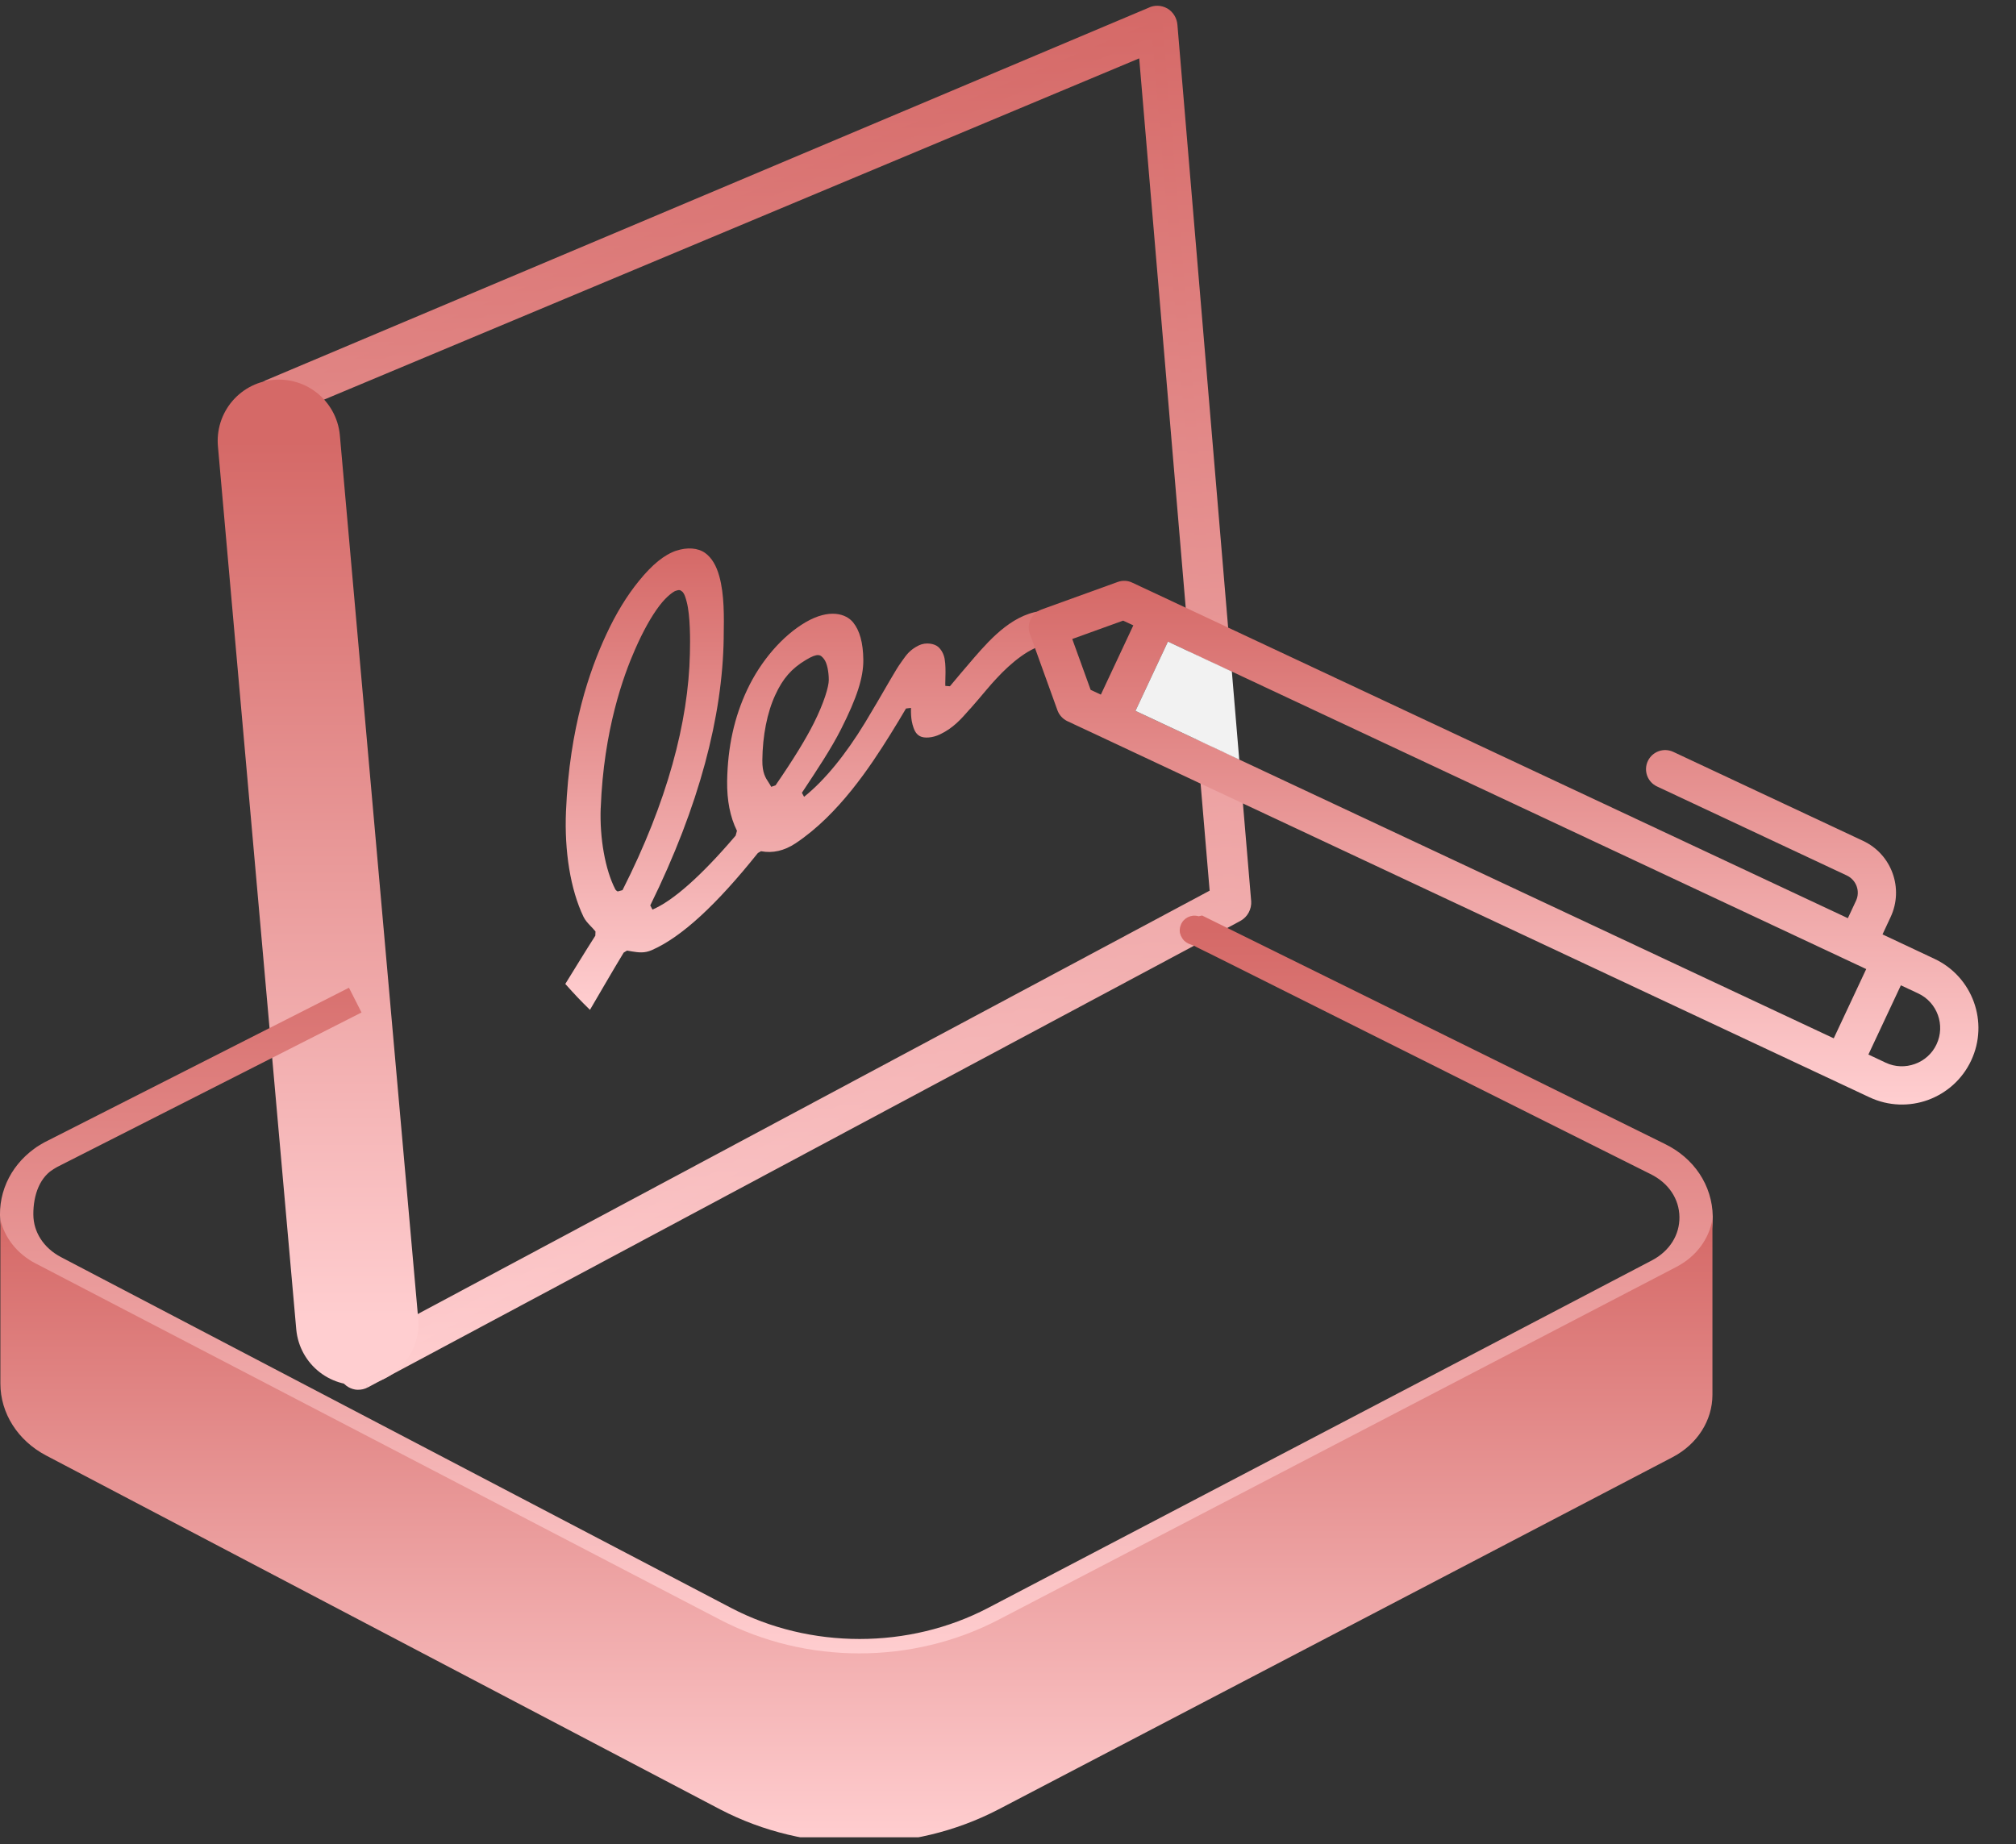 <svg xmlns="http://www.w3.org/2000/svg" width="47" height="43" viewBox="0 0 47 43" fill="none"><rect x="0" y="0" width="47" height="43" fill="#333333" stroke="none"/><g clip-path="url(#clip0_5160_660)"><path d="M28.998 21.023L28.798 18.65L28.712 17.627L28.533 17.542L28.261 17.415L28.082 17.331L28.169 18.355L28.381 20.864L8.796 31.336L8.633 31.424L8.617 31.239L7.936 23.477L6.711 9.487L26.544 1.18L26.709 1.112H26.711L26.726 1.291L27.822 14.254L27.908 15.28L28.088 15.364L28.361 15.492L28.54 15.576L28.453 14.55L27.279 0.594C27.271 0.49 27.213 0.396 27.126 0.345C27.036 0.293 26.93 0.292 26.841 0.34L6.26 9.026C6.154 9.083 6.089 9.198 6.098 9.321L7.348 23.777L8.055 31.94C8.062 32.045 8.117 32.141 8.206 32.194C8.249 32.219 8.296 32.231 8.343 32.234H8.344C8.395 32.235 8.448 32.222 8.493 32.197H8.494L28.124 21.703L28.2 21.662L28.834 21.323C28.942 21.266 29.007 21.147 28.998 21.023Z" fill="url(#paint0_linear_5160_660)"></path><path d="M28.977 18.734L28.891 17.71L28.713 17.627L28.534 17.542L28.62 18.567L28.828 21.034V21.036L28.998 21.023L29.032 21.019L29.169 21.008L28.977 18.734ZM28.719 15.659L28.632 14.633L27.45 0.58L27.28 0.594L27.109 0.607L28.276 14.466L28.361 15.492L28.541 15.576L28.719 15.659ZM28.083 17.331L27.903 17.247L27.99 18.271L28.169 18.355L28.348 18.439L28.262 17.415L28.083 17.331ZM28.088 15.364L28.002 14.337L26.881 1.097L26.862 0.862L26.645 0.953L6.645 9.329L6.53 9.377L6.542 9.502L7.772 23.562L7.937 23.477L8.101 23.394L6.893 9.595L26.559 1.361L27.643 14.169L27.73 15.196L27.909 15.28L28.088 15.364ZM26.916 0.495L26.924 0.491L26.843 0.342L26.908 0.499L26.916 0.495ZM26.711 1.112L26.645 0.953L6.645 9.329L6.712 9.487L6.778 9.645L6.893 9.595L26.559 1.361L26.726 1.291L26.778 1.269L26.711 1.112ZM28.348 18.439L28.262 17.415L28.083 17.331L27.903 17.247L27.99 18.271L28.201 20.767L28.21 20.879L28.382 20.864L28.552 20.849L28.348 18.439ZM28.088 15.364L28.002 14.337L26.881 1.097L26.711 1.111L26.71 1.112L26.54 1.126L26.545 1.18L26.559 1.361L27.643 14.169L27.73 15.196L27.909 15.28L28.088 15.364ZM28.382 20.864L28.301 20.713L28.201 20.767L8.781 31.151L8.617 31.239L8.552 31.274L8.633 31.424L8.713 31.575L28.463 21.015L28.382 20.864ZM8.797 31.336L8.781 31.151L8.101 23.394L6.893 9.595L6.883 9.472L6.712 9.487L6.542 9.502L7.772 23.562L8.462 31.439L8.633 31.424L8.803 31.409L8.797 31.336ZM8.494 32.197L8.414 32.047C8.395 32.057 8.372 32.062 8.351 32.061L8.344 32.233H8.343L8.336 32.404C8.419 32.407 8.502 32.388 8.575 32.349L8.494 32.197ZM28.835 21.323L28.819 21.293L28.755 21.171L8.415 32.047L8.495 32.197L8.576 32.349L28.31 21.798L28.313 21.796H28.316L28.389 21.756L28.915 21.474H28.916L28.836 21.323H28.835ZM8.485 31.698L8.713 31.575L28.463 21.015L28.562 20.962L28.552 20.849L28.348 18.439L28.169 18.355L27.99 18.271L28.201 20.767L8.781 31.151L8.101 23.394L7.937 23.477L7.772 23.562L8.462 31.439L8.485 31.698ZM8.226 31.925L8.08 31.938L8.227 31.929H8.226V31.925ZM29.032 21.019L28.998 21.023L28.828 21.034H28.827C28.832 21.093 28.801 21.147 28.755 21.171L28.819 21.293L28.835 21.323L28.914 21.474H28.915C29.084 21.383 29.182 21.201 29.17 21.01L29.032 21.019ZM27.213 0.196L27.155 0.296L27.127 0.345L27.04 0.493H27.041C27.078 0.516 27.105 0.556 27.109 0.607L27.28 0.594L27.45 0.58C27.438 0.422 27.351 0.277 27.213 0.196ZM26.775 0.182C26.775 0.182 26.765 0.187 26.759 0.19L26.841 0.34V0.342L26.924 0.491C26.959 0.471 27.001 0.471 27.04 0.493H27.041L27.127 0.345L27.212 0.196C27.077 0.12 26.913 0.113 26.775 0.182ZM26.843 0.342V0.34L26.775 0.182L6.194 8.868L6.261 9.026L6.263 9.03L6.328 9.183L6.337 9.18L26.908 0.499L26.843 0.342ZM6.263 9.03L6.261 9.026L6.18 8.875C6.014 8.963 5.915 9.142 5.928 9.333L6.067 9.324L6.099 9.321H6.1L6.27 9.309V9.307C6.266 9.253 6.294 9.205 6.337 9.18C6.338 9.18 6.341 9.178 6.342 9.176L6.263 9.03ZM7.514 23.693L6.27 9.309V9.307L6.1 9.321H6.099L6.067 9.324L5.928 9.335L7.184 23.86L7.884 31.951V31.955L8.056 31.94L8.08 31.938L8.226 31.925L7.514 23.693ZM8.227 31.929L8.08 31.938L8.056 31.94L7.884 31.951V31.955C7.896 32.112 7.98 32.259 8.12 32.341L8.206 32.194L8.294 32.047C8.257 32.024 8.229 31.982 8.227 31.929ZM8.294 32.047L8.206 32.194L8.12 32.341C8.188 32.381 8.262 32.402 8.336 32.405L8.343 32.234H8.344L8.351 32.062C8.331 32.061 8.311 32.057 8.294 32.047ZM26.862 0.862L26.645 0.953L26.711 1.111L26.881 1.097L26.862 0.862ZM28.552 20.849L28.382 20.864L28.463 21.015L28.562 20.962L28.552 20.849ZM8.633 31.424L8.462 31.439L8.485 31.698L8.713 31.575L8.633 31.424ZM6.645 9.329L6.53 9.377L6.542 9.502L6.712 9.487L6.645 9.329ZM28.755 21.171L28.82 21.293L28.756 21.171H28.755ZM29.169 21.008L29.032 21.019L28.998 21.023L29.17 21.01V21.008H29.169ZM27.212 0.196L27.155 0.296L27.213 0.196H27.212ZM26.843 0.342L26.908 0.499L26.916 0.495L26.924 0.491L26.843 0.342ZM6.194 8.868L6.188 8.87L6.18 8.875L6.261 9.026L6.194 8.868ZM5.928 9.333V9.335L6.067 9.324L5.928 9.333ZM8.226 31.928V31.925L8.08 31.938L8.056 31.94L8.227 31.929H8.226V31.928Z" fill="url(#paint1_linear_5160_660)"></path><path d="M6.502 10.278L8.328 30.868" stroke="url(#paint2_linear_5160_660)" stroke-width="2.854" stroke-linecap="round"></path><path d="M8.282 23.319L1.181 26.924C0.64 27.222 0.317 27.746 0.323 28.326C0.329 28.909 0.66 29.428 1.211 29.717L16.832 37.895C17.822 38.414 18.931 38.673 20.04 38.673H20.041C21.15 38.673 22.26 38.413 23.249 37.895L38.719 29.795C39.283 29.499 39.616 28.966 39.607 28.369C39.598 27.77 39.248 27.243 38.671 26.963L27.984 21.687L27.857 21.715C27.781 21.687 27.872 21.653 27.857 21.687C27.842 21.72 29.337 22.41 28.009 21.775L27.889 21.715L38.616 27.082C39.148 27.341 39.469 27.822 39.477 28.37C39.485 28.915 39.179 29.404 38.659 29.676L23.189 37.776C21.247 38.793 18.833 38.793 16.891 37.776L1.272 29.598C0.765 29.332 0.458 28.856 0.454 28.324C0.449 27.794 0.632 27.226 1.131 26.953" stroke="url(#paint3_linear_5160_660)" stroke-width="0.647" stroke-miterlimit="10"></path><path d="M0.838 29.463L16.788 37.766C18.799 38.813 21.271 38.813 23.28 37.766L39.077 29.543C39.561 29.291 39.84 28.88 39.921 28.442H39.923V32.52C39.923 33.121 39.569 33.675 38.996 33.975L23.28 42.188C21.27 43.235 18.798 43.235 16.788 42.188L1.075 33.937C0.415 33.59 0.009 32.952 0.009 32.26V28.442C0.109 28.85 0.383 29.227 0.836 29.463H0.838Z" fill="url(#paint4_linear_5160_660)"></path><path d="M17.773 17.729C17.778 17.154 17.886 16.609 18.075 16.203C18.25 15.821 18.456 15.586 18.786 15.389C19.07 15.217 19.129 15.265 19.207 15.362C19.285 15.456 19.322 15.676 19.322 15.856C19.322 16.006 19.213 16.384 18.97 16.867C18.785 17.234 18.505 17.694 18.081 18.311C18.042 18.324 18.021 18.332 17.98 18.346C17.962 18.311 17.941 18.279 17.919 18.244C17.846 18.134 17.77 18.017 17.773 17.726V17.729ZM14.005 18.84C14.074 17.011 14.539 15.747 14.805 15.143C14.991 14.718 15.187 14.368 15.372 14.125C15.557 13.882 15.715 13.789 15.747 13.778C15.831 13.748 15.861 13.756 15.893 13.786C15.896 13.787 15.9 13.79 15.902 13.791C15.925 13.808 15.966 13.856 16.01 14.036C16.093 14.35 16.093 14.925 16.084 15.24C16.05 16.835 15.556 18.695 14.513 20.755C14.467 20.768 14.445 20.773 14.4 20.786C14.4 20.785 14.397 20.782 14.391 20.78C14.378 20.772 14.357 20.76 14.343 20.732C14.111 20.282 13.978 19.545 14.004 18.84H14.005ZM15.772 12.837C15.487 12.934 15.209 13.159 14.896 13.545C14.617 13.887 14.36 14.305 14.131 14.801C13.754 15.611 13.277 16.951 13.195 18.919C13.156 19.84 13.297 20.735 13.603 21.376C13.643 21.458 13.702 21.521 13.763 21.586C13.803 21.626 13.844 21.671 13.883 21.719C13.882 21.758 13.88 21.778 13.879 21.817C13.651 22.172 13.294 22.758 13.179 22.942C13.409 23.198 13.522 23.32 13.754 23.546C13.892 23.313 14.28 22.639 14.54 22.212C14.57 22.194 14.588 22.183 14.618 22.164C14.658 22.17 14.7 22.178 14.739 22.185C14.887 22.209 15.027 22.227 15.192 22.155C15.892 21.85 16.709 21.09 17.668 19.89C17.697 19.874 17.712 19.864 17.741 19.847C18.014 19.9 18.285 19.836 18.543 19.666C19.55 18.998 20.293 17.869 20.758 17.122C20.903 16.89 21 16.726 21.122 16.52C21.169 16.515 21.192 16.511 21.238 16.506V16.61C21.241 16.704 21.247 16.791 21.273 16.886C21.273 16.889 21.273 16.89 21.274 16.893C21.304 16.993 21.336 17.105 21.445 17.164C21.549 17.221 21.746 17.203 21.912 17.124C22.223 16.977 22.405 16.767 22.596 16.55C22.609 16.536 22.614 16.528 22.629 16.515C22.754 16.374 22.874 16.231 22.998 16.084C23.075 15.994 23.153 15.902 23.236 15.815C23.566 15.458 24.029 15.069 24.419 15.027C24.401 14.71 24.393 14.552 24.376 14.237C23.66 14.27 23.118 14.865 22.713 15.332C22.495 15.584 22.297 15.82 22.146 16.001C22.103 15.997 22.082 15.996 22.039 15.993C22.039 15.968 22.039 15.955 22.038 15.93C22.038 15.885 22.039 15.84 22.041 15.792C22.042 15.719 22.046 15.644 22.042 15.569C22.041 15.497 22.034 15.429 22.022 15.358C22 15.246 21.948 15.152 21.876 15.086C21.791 15.008 21.588 14.967 21.421 15.048C21.211 15.151 21.128 15.274 21.043 15.394C21.032 15.41 21.022 15.425 21.009 15.442C20.929 15.553 20.869 15.658 20.796 15.781C20.769 15.827 20.757 15.849 20.73 15.893C20.566 16.178 20.375 16.506 20.168 16.849C19.715 17.592 19.234 18.187 18.746 18.579C18.726 18.541 18.715 18.523 18.695 18.485C18.706 18.469 18.711 18.462 18.721 18.446C19.046 17.954 19.379 17.455 19.606 17.005C19.978 16.271 20.132 15.794 20.127 15.38C20.122 14.985 20.042 14.701 19.89 14.513C19.726 14.311 19.34 14.183 18.78 14.509C18.244 14.823 17.737 15.407 17.42 16.081C17.119 16.719 16.965 17.416 16.952 18.213C16.947 18.663 17.02 19.046 17.181 19.371C17.168 19.416 17.162 19.44 17.15 19.484C16.341 20.433 15.685 21.007 15.211 21.208C15.189 21.17 15.18 21.151 15.16 21.111C16.308 18.777 16.845 16.691 16.872 14.877V14.842C16.88 14.382 16.888 13.862 16.77 13.438C16.7 13.183 16.593 13.008 16.444 12.897C16.274 12.772 16.02 12.755 15.761 12.842L15.767 12.838L15.772 12.837Z" fill="url(#paint5_linear_5160_660)"></path><path fill-rule="evenodd" clip-rule="evenodd" d="M45.098 22.356L43.888 21.787L44.076 21.384C44.39 20.715 44.102 19.918 43.433 19.605L39.01 17.531C38.787 17.427 38.522 17.523 38.417 17.745C38.312 17.968 38.408 18.234 38.632 18.338L43.055 20.413C43.278 20.518 43.374 20.782 43.269 21.005L43.08 21.409L28.632 14.633L28.276 14.466L28.002 14.337L27.823 14.254L27.643 14.169L26.396 13.585C26.29 13.534 26.168 13.529 26.056 13.57L24.277 14.213C24.246 14.224 24.217 14.238 24.19 14.256C24.018 14.364 23.938 14.583 24.01 14.782L24.129 15.11L24.653 16.562C24.694 16.673 24.776 16.763 24.882 16.814L25.69 17.192L27.99 18.271L28.17 18.355L28.348 18.438L28.621 18.566L28.799 18.65L28.977 18.734L43.584 25.585C44.029 25.794 44.518 25.803 44.947 25.648C45.376 25.491 45.746 25.173 45.955 24.727C46.373 23.836 45.99 22.774 45.098 22.356ZM25.665 16.196L25.427 16.085L24.998 14.899L26.184 14.471L26.422 14.581L25.665 16.196ZM42.751 24.21L28.891 17.71L28.713 17.627L28.534 17.542L28.262 17.414L28.083 17.331L27.904 17.246L26.472 16.575L27.229 14.96L27.73 15.196L27.909 15.28L28.088 15.364L28.361 15.491L28.541 15.576L28.719 15.659L43.508 22.595L42.751 24.21ZM45.148 24.349C45.044 24.572 44.858 24.731 44.643 24.808C44.429 24.886 44.184 24.883 43.962 24.778L43.559 24.588L44.316 22.974L44.72 23.163C45.165 23.372 45.357 23.903 45.148 24.349Z" fill="url(#paint6_linear_5160_660)"></path><path fill-rule="evenodd" clip-rule="evenodd" d="M28.891 17.71L28.713 17.627L28.534 17.542L28.262 17.414L28.083 17.331L27.904 17.246L26.472 16.575L27.229 14.96L27.73 15.196L27.909 15.28L28.088 15.364L28.361 15.491L28.541 15.576L28.719 15.659L28.891 17.71Z" fill="#F2F2F2"></path></g><defs><linearGradient id="paint0_linear_5160_660" x1="17.548" y1="0.305" x2="17.548" y2="32.234" gradientUnits="userSpaceOnUse"><stop stop-color="#D56967"></stop><stop offset="1" stop-color="#FFCED0"></stop></linearGradient><linearGradient id="paint1_linear_5160_660" x1="17.549" y1="0.134" x2="17.549" y2="32.405" gradientUnits="userSpaceOnUse"><stop stop-color="#D56967"></stop><stop offset="1" stop-color="#FFCED0"></stop></linearGradient><linearGradient id="paint2_linear_5160_660" x1="7.415" y1="10.278" x2="7.415" y2="30.868" gradientUnits="userSpaceOnUse"><stop stop-color="#D56967"></stop><stop offset="1" stop-color="#FFCED0"></stop></linearGradient><linearGradient id="paint3_linear_5160_660" x1="19.965" y1="21.673" x2="19.965" y2="38.673" gradientUnits="userSpaceOnUse"><stop stop-color="#D56967"></stop><stop offset="1" stop-color="#FFCED0"></stop></linearGradient><linearGradient id="paint4_linear_5160_660" x1="19.966" y1="28.442" x2="19.966" y2="42.974" gradientUnits="userSpaceOnUse"><stop stop-color="#D56967"></stop><stop offset="1" stop-color="#FFCED0"></stop></linearGradient><linearGradient id="paint5_linear_5160_660" x1="18.799" y1="12.787" x2="18.799" y2="23.546" gradientUnits="userSpaceOnUse"><stop stop-color="#D56967"></stop><stop offset="1" stop-color="#FFCED0"></stop></linearGradient><linearGradient id="paint6_linear_5160_660" x1="35.054" y1="13.543" x2="35.054" y2="25.754" gradientUnits="userSpaceOnUse"><stop stop-color="#D56967"></stop><stop offset="1" stop-color="#FFCED0"></stop></linearGradient><clipPath id="clip0_5160_660"><rect width="46.124" height="42.839" fill="white"></rect></clipPath></defs></svg>